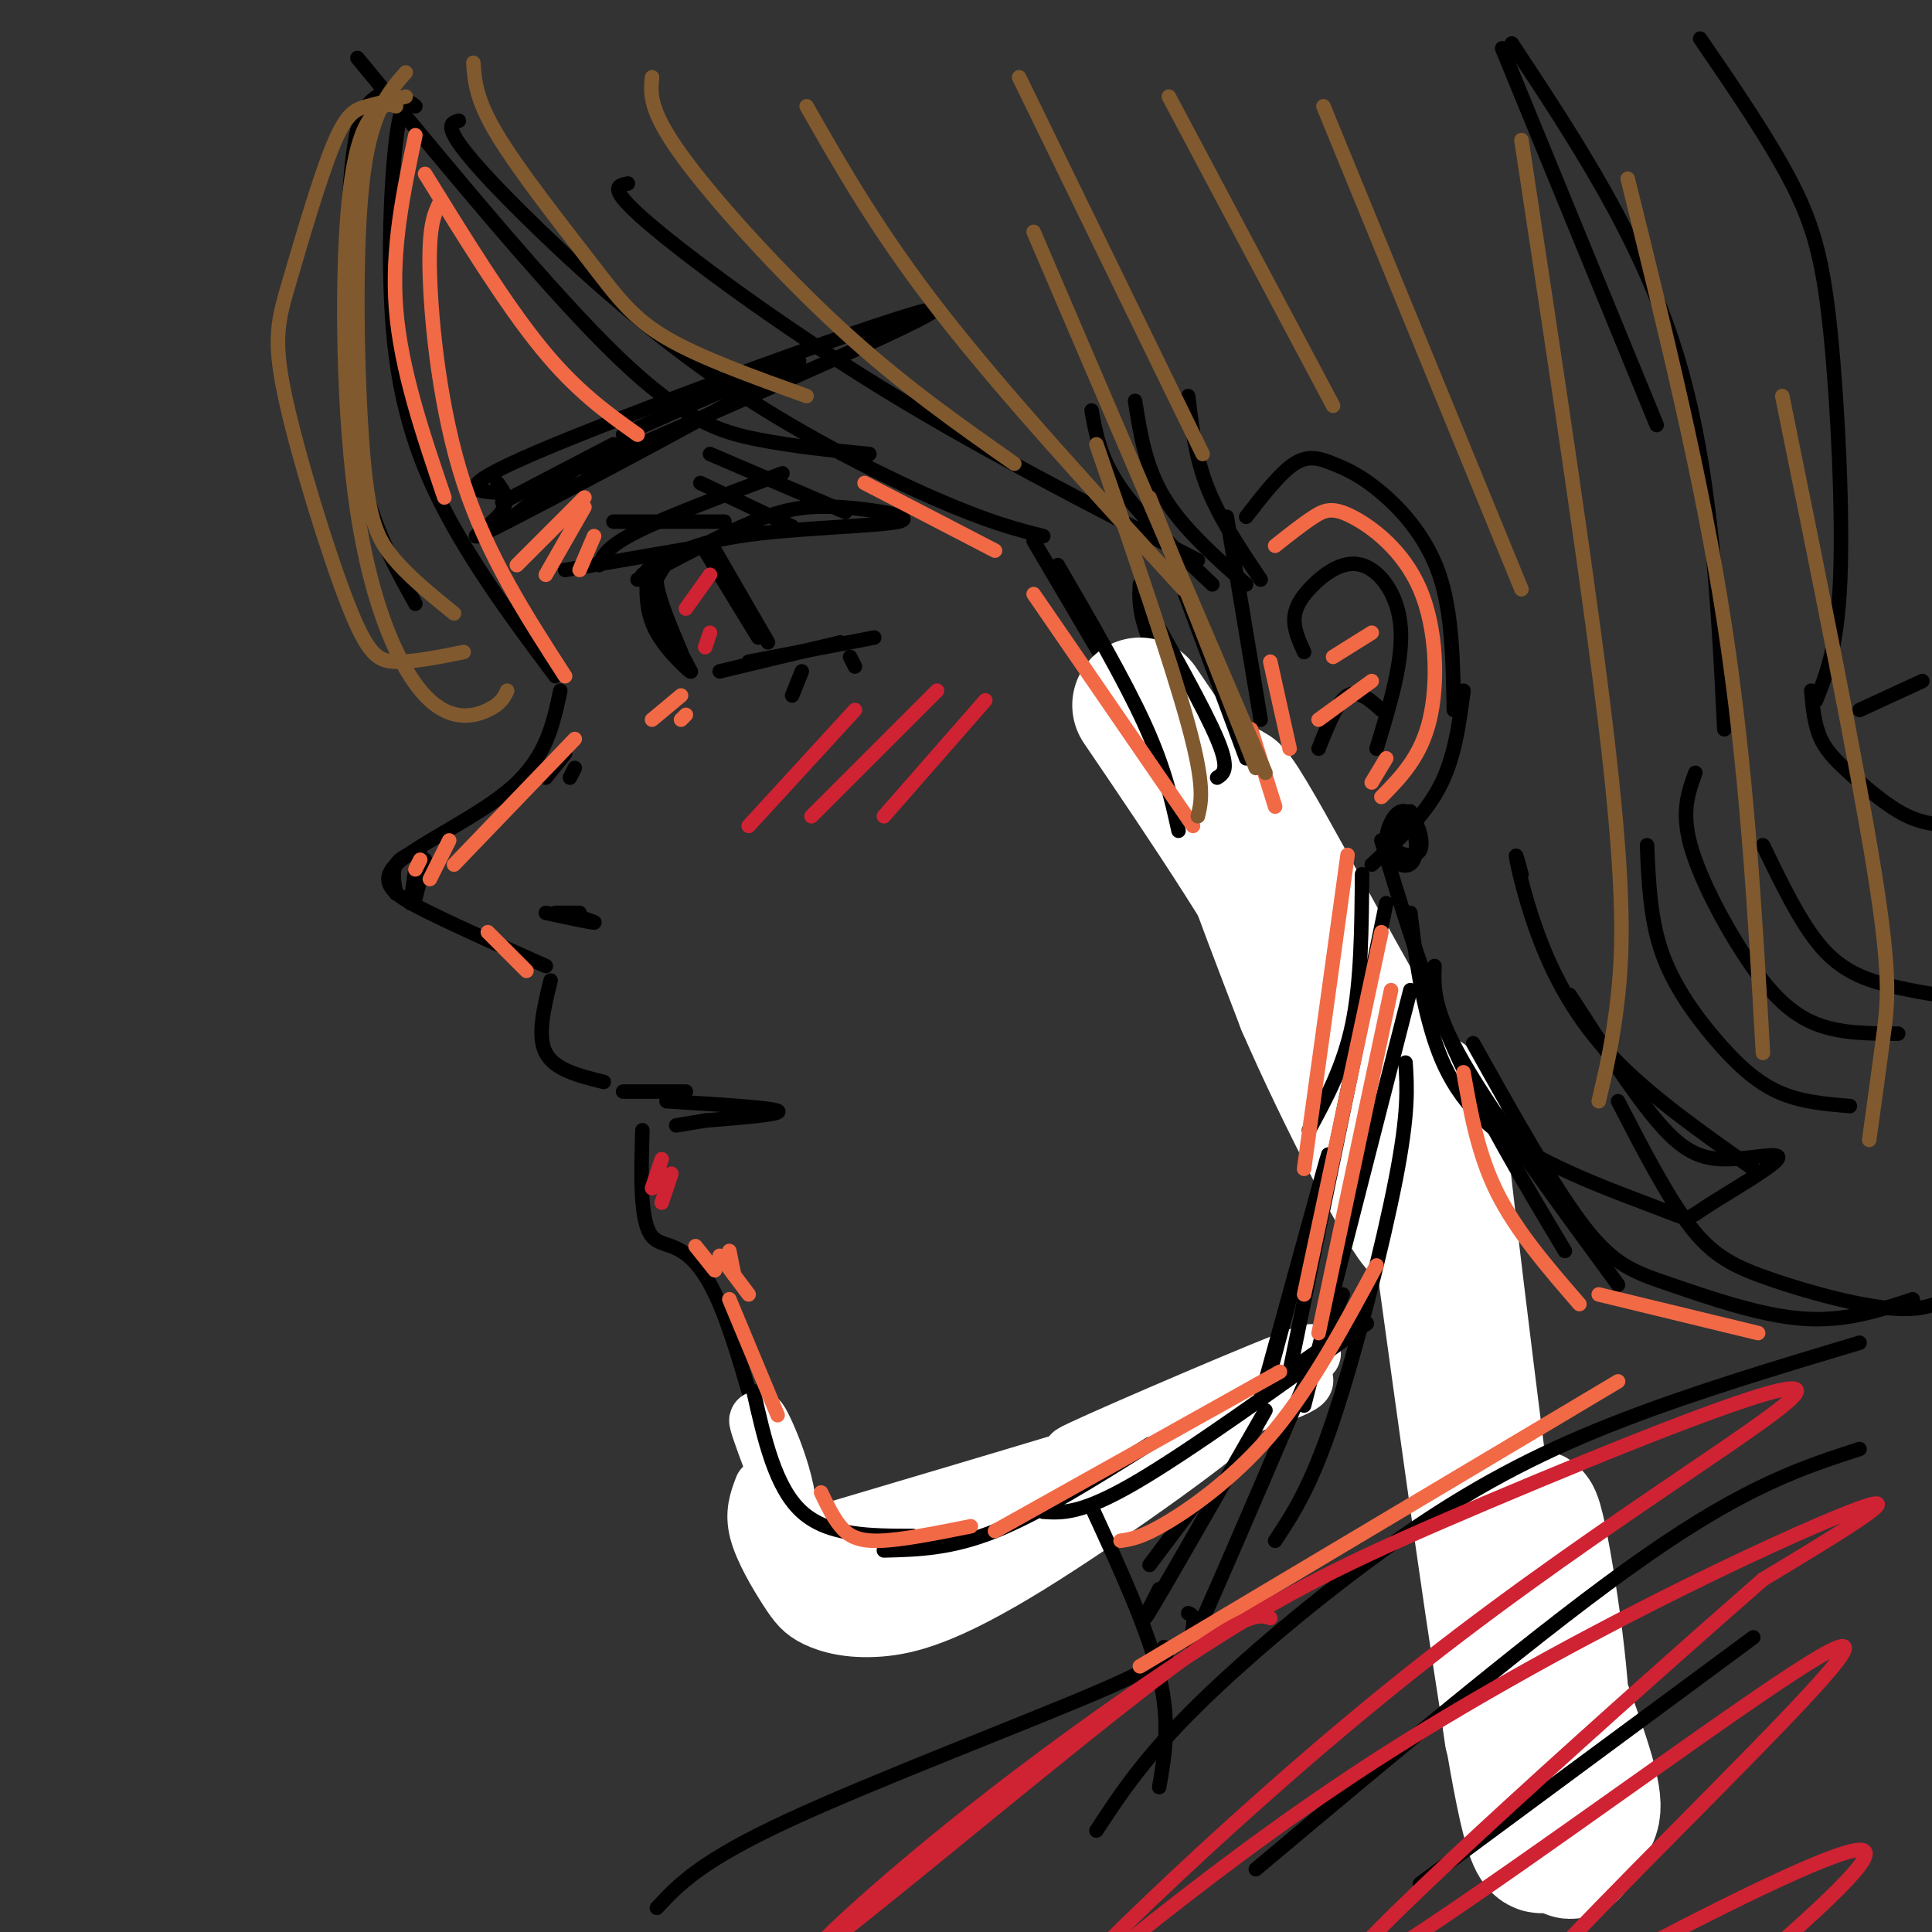 <svg viewBox='0 0 400 400' version='1.1' xmlns='http://www.w3.org/2000/svg' xmlns:xlink='http://www.w3.org/1999/xlink'><rect x="0" y="0" width="400" height="400" fill="#333333" stroke="none"/><g fill='none' stroke='rgb(0,0,0)' stroke-width='3' stroke-linecap='round' stroke-linejoin='round'><path d='M86,22c-1.423,-1.202 -2.845,-2.405 -4,7c-1.155,9.405 -2.042,29.417 0,45c2.042,15.583 7.012,26.738 13,37c5.988,10.262 12.994,19.631 20,29'/><path d='M116,143c-1.446,6.875 -2.893,13.750 -10,20c-7.107,6.250 -19.875,11.875 -24,16c-4.125,4.125 0.393,6.750 7,10c6.607,3.250 15.304,7.125 24,11'/><path d='M114,203c-1.417,5.750 -2.833,11.500 -1,15c1.833,3.500 6.917,4.750 12,6'/><path d='M133,234c-0.276,9.471 -0.553,18.941 2,22c2.553,3.059 7.935,-0.294 14,14c6.065,14.294 12.811,46.233 18,59c5.189,12.767 8.820,6.360 10,5c1.180,-1.360 -0.091,2.326 8,-1c8.091,-3.326 25.546,-13.663 43,-24'/><path d='M228,309c13.333,-8.167 25.167,-16.583 37,-25'/><path d='M134,118c-0.208,4.339 -0.417,8.679 2,13c2.417,4.321 7.458,8.625 7,8c-0.458,-0.625 -6.417,-6.179 -8,-11c-1.583,-4.821 1.208,-8.911 4,-13'/><path d='M133,119c4.458,-3.137 8.915,-6.274 20,-8c11.085,-1.726 28.796,-2.040 33,-3c4.204,-0.960 -5.099,-2.566 -12,-3c-6.901,-0.434 -11.400,0.305 -18,3c-6.600,2.695 -15.300,7.348 -24,12'/><path d='M146,113c0.000,0.000 -29.000,5.000 -29,5'/><path d='M150,108c0.000,0.000 -23.000,0.000 -23,0'/><path d='M164,109c0.000,0.000 -19.000,-9.000 -19,-9'/><path d='M175,106c0.000,0.000 -28.000,-12.000 -28,-12'/><path d='M124,117c0.833,-1.917 1.667,-3.833 8,-7c6.333,-3.167 18.167,-7.583 30,-12'/><path d='M103,102c-5.200,-0.378 -10.400,-0.756 12,-10c22.400,-9.244 72.400,-27.356 78,-28c5.600,-0.644 -33.200,16.178 -72,33'/><path d='M103,100c1.452,1.952 2.905,3.905 0,7c-2.905,3.095 -10.167,7.333 4,0c14.167,-7.333 49.762,-26.238 57,-31c7.238,-4.762 -13.881,4.619 -35,14'/><path d='M138,115c-1.250,1.333 -2.500,2.667 -2,6c0.500,3.333 2.750,8.667 5,14'/><path d='M137,117c-1.000,1.667 -2.000,3.333 -1,7c1.000,3.667 4.000,9.333 7,15'/><path d='M146,114c0.000,0.000 11.000,18.000 11,18'/><path d='M148,114c0.000,0.000 11.000,19.000 11,19'/><path d='M149,139c0.000,0.000 25.000,-6.000 25,-6'/><path d='M155,137c0.000,0.000 26.000,-5.000 26,-5'/><path d='M166,139c0.000,0.000 -2.000,5.000 -2,5'/><path d='M176,136c0.000,0.000 1.000,2.000 1,2'/><path d='M117,156c0.000,0.000 -4.000,5.000 -4,5'/><path d='M119,159c0.000,0.000 -1.000,2.000 -1,2'/><path d='M117,189c3.333,1.000 6.667,2.000 6,2c-0.667,0.000 -5.333,-1.000 -10,-2'/><path d='M120,189c0.000,0.000 -5.000,0.000 -5,0'/><path d='M87,176c-2.083,0.750 -4.167,1.500 -5,3c-0.833,1.500 -0.417,3.750 0,6'/><path d='M86,180c0.000,0.000 -1.000,7.000 -1,7'/><path d='M88,178c0.000,0.000 -2.000,8.000 -2,8'/><path d='M129,226c0.000,0.000 13.000,0.000 13,0'/><path d='M138,228c10.833,0.667 21.667,1.333 23,2c1.333,0.667 -6.833,1.333 -15,2'/><path d='M146,232c0.000,0.000 -6.000,1.000 -6,1'/><path d='M150,271c0.000,0.000 11.000,37.000 11,37'/><path d='M133,93c-2.167,-0.750 -4.333,-1.500 -9,1c-4.667,2.500 -11.833,8.250 -19,14'/><path d='M127,92c0.000,0.000 -23.000,12.000 -23,12'/><path d='M74,12c20.089,24.356 40.178,48.711 54,62c13.822,13.289 21.378,15.511 29,17c7.622,1.489 15.311,2.244 23,3'/><path d='M95,25c-1.118,0.300 -2.236,0.600 -1,3c1.236,2.400 4.826,6.901 14,16c9.174,9.099 23.931,22.796 40,34c16.069,11.204 33.448,19.915 45,25c11.552,5.085 17.276,6.542 23,8'/><path d='M130,38c-2.178,0.400 -4.356,0.800 4,8c8.356,7.200 27.244,21.200 48,34c20.756,12.800 43.378,24.400 66,36'/><path d='M214,112c14.300,24.247 28.600,48.494 39,68c10.400,19.506 16.901,34.270 25,58c8.099,23.730 17.796,56.427 23,78c5.204,21.573 5.915,32.021 6,40c0.085,7.979 -0.458,13.490 -1,19'/><path d='M236,121c-0.195,4.030 -0.389,8.061 6,20c6.389,11.939 19.362,31.788 28,46c8.638,14.212 12.941,22.788 23,50c10.059,27.212 25.874,73.061 34,99c8.126,25.939 8.563,31.970 9,38'/></g>
<g fill='none' stroke='rgb(255,255,255)' stroke-width='12' stroke-linecap='round' stroke-linejoin='round'><path d='M158,308c-0.989,2.604 -1.978,5.207 -1,9c0.978,3.793 3.924,8.774 6,12c2.076,3.226 3.284,4.695 6,6c2.716,1.305 6.942,2.446 13,2c6.058,-0.446 13.949,-2.479 31,-13c17.051,-10.521 43.261,-29.532 43,-31c-0.261,-1.468 -26.993,14.605 -50,25c-23.007,10.395 -42.288,15.113 -36,11c6.288,-4.113 38.144,-17.056 70,-30'/><path d='M240,299c17.811,-8.239 27.337,-13.835 18,-11c-9.337,2.835 -37.538,14.102 -36,13c1.538,-1.102 32.814,-14.574 44,-19c11.186,-4.426 2.281,0.193 2,2c-0.281,1.807 8.063,0.802 -7,6c-15.063,5.198 -53.531,16.599 -92,28'/><path d='M169,318c-15.119,5.226 -6.917,4.292 -6,-3c0.917,-7.292 -5.452,-20.940 -6,-21c-0.548,-0.060 4.726,13.470 10,27'/></g>
<g fill='none' stroke='rgb(0,0,0)' stroke-width='3' stroke-linecap='round' stroke-linejoin='round'><path d='M156,288c2.250,10.000 4.500,20.000 10,25c5.500,5.000 14.250,5.000 23,5'/><path d='M183,321c6.917,-0.167 13.833,-0.333 23,-4c9.167,-3.667 20.583,-10.833 32,-18'/><path d='M216,313c3.917,0.250 7.833,0.500 19,-6c11.167,-6.500 29.583,-19.750 48,-33'/><path d='M261,288c0.000,0.000 20.000,-14.000 20,-14'/><path d='M226,312c5.833,12.667 11.667,25.333 14,35c2.333,9.667 1.167,16.333 0,23'/></g>
<g fill='none' stroke='rgb(255,255,255)' stroke-width='28' stroke-linecap='round' stroke-linejoin='round'><path d='M313,325c6.930,17.850 13.860,35.699 16,44c2.140,8.301 -0.510,7.052 -2,10c-1.490,2.948 -1.821,10.093 -4,-5c-2.179,-15.093 -6.205,-52.426 -6,-59c0.205,-6.574 4.643,17.609 6,34c1.357,16.391 -0.365,24.990 -2,30c-1.635,5.010 -3.181,6.431 -7,-15c-3.819,-21.431 -9.909,-65.716 -16,-110'/><path d='M298,254c-3.596,-27.054 -4.584,-39.689 0,-7c4.584,32.689 14.742,110.701 15,112c0.258,1.299 -9.385,-74.116 -13,-105c-3.615,-30.884 -1.204,-17.238 -10,-30c-8.796,-12.762 -28.799,-51.932 -34,-59c-5.201,-7.068 4.399,17.966 14,43'/><path d='M270,208c8.190,18.917 21.667,44.708 24,46c2.333,1.292 -6.476,-21.917 -18,-44c-11.524,-22.083 -25.762,-43.042 -40,-64'/></g>
<g fill='none' stroke='rgb(0,0,0)' stroke-width='3' stroke-linecap='round' stroke-linejoin='round'><path d='M219,117c6.917,11.917 13.833,23.833 18,33c4.167,9.167 5.583,15.583 7,22'/><path d='M236,123c6.667,11.833 13.333,23.667 16,30c2.667,6.333 1.333,7.167 0,8'/><path d='M245,122c0.000,0.000 13.000,35.000 13,35'/><path d='M258,107c3.533,-4.558 7.065,-9.116 10,-11c2.935,-1.884 5.271,-1.093 8,0c2.729,1.093 5.850,2.486 10,6c4.150,3.514 9.329,9.147 12,17c2.671,7.853 2.836,17.927 3,28'/><path d='M303,143c-0.917,7.000 -1.833,14.000 -5,20c-3.167,6.000 -8.583,11.000 -14,16'/><path d='M282,181c-0.083,11.083 -0.167,22.167 -2,31c-1.833,8.833 -5.417,15.417 -9,22'/><path d='M286,174c4.333,14.417 8.667,28.833 15,43c6.333,14.167 14.667,28.083 23,42'/><path d='M297,200c-0.167,4.500 -0.333,9.000 6,20c6.333,11.000 19.167,28.500 32,46'/><path d='M263,284c6.083,-22.667 12.167,-45.333 12,-45c-0.167,0.333 -6.583,23.667 -13,47'/><path d='M287,187c0.000,0.000 -20.000,97.000 -20,97'/><path d='M292,205c0.000,0.000 -22.000,86.000 -22,86'/><path d='M291,220c0.333,5.133 0.667,10.267 -2,24c-2.667,13.733 -8.333,36.067 -13,50c-4.667,13.933 -8.333,19.467 -12,25'/><path d='M278,268c-11.511,26.933 -23.022,53.867 -28,65c-4.978,11.133 -3.422,6.467 -3,4c0.422,-2.467 -0.289,-2.733 -1,-3'/><path d='M262,292c-9.667,16.917 -19.333,33.833 -23,40c-3.667,6.167 -1.333,1.583 1,-3'/><path d='M247,312c0.000,0.000 -9.000,12.000 -9,12'/><path d='M270,135c-1.067,-2.351 -2.134,-4.702 -2,-7c0.134,-2.298 1.469,-4.544 4,-7c2.531,-2.456 6.258,-5.123 10,-4c3.742,1.123 7.498,6.035 8,13c0.502,6.965 -2.249,15.982 -5,25'/><path d='M286,147c-2.417,-2.167 -4.833,-4.333 -7,-3c-2.167,1.333 -4.083,6.167 -6,11'/><path d='M292,168c-2.424,2.565 -4.848,5.130 -4,7c0.848,1.870 4.967,3.046 6,1c1.033,-2.046 -1.019,-7.315 -3,-8c-1.981,-0.685 -3.890,3.214 -4,6c-0.110,2.786 1.579,4.458 3,5c1.421,0.542 2.575,-0.046 3,-2c0.425,-1.954 0.121,-5.272 -1,-6c-1.121,-0.728 -3.061,1.136 -5,3'/><path d='M78,20c-1.905,1.411 -3.810,2.821 -5,13c-1.190,10.179 -1.667,29.125 -1,43c0.667,13.875 2.476,22.679 5,30c2.524,7.321 5.762,13.161 9,19'/><path d='M226,85c0.917,5.000 1.833,10.000 6,16c4.167,6.000 11.583,13.000 19,20'/><path d='M235,83c1.083,6.833 2.167,13.667 6,20c3.833,6.333 10.417,12.167 17,18'/><path d='M246,82c0.750,6.333 1.500,12.667 4,19c2.500,6.333 6.750,12.667 11,19'/><path d='M254,107c0.000,0.000 7.000,42.000 7,42'/><path d='M311,10c0.000,0.000 32.000,78.000 32,78'/><path d='M313,9c13.333,20.167 26.667,40.333 34,64c7.333,23.667 8.667,50.833 10,78'/><path d='M352,8c7.214,10.542 14.429,21.083 19,30c4.571,8.917 6.500,16.208 8,31c1.500,14.792 2.571,37.083 2,51c-0.571,13.917 -2.786,19.458 -5,25'/><path d='M292,189c0.919,7.549 1.838,15.098 4,23c2.162,7.902 5.566,16.156 15,23c9.434,6.844 24.896,12.279 32,15c7.104,2.721 5.848,2.729 10,0c4.152,-2.729 13.711,-8.195 15,-10c1.289,-1.805 -5.691,0.053 -11,0c-5.309,-0.053 -8.945,-2.015 -14,-8c-5.055,-5.985 -11.527,-15.992 -18,-26'/><path d='M315,181c-0.714,-2.613 -1.429,-5.226 -1,-3c0.429,2.226 2.000,9.292 5,17c3.000,7.708 7.429,16.060 15,24c7.571,7.940 18.286,15.470 29,23'/><path d='M341,175c0.321,7.571 0.643,15.143 3,22c2.357,6.857 6.750,13.000 11,18c4.250,5.000 8.357,8.857 13,11c4.643,2.143 9.821,2.571 15,3'/><path d='M351,160c-1.464,4.000 -2.929,8.000 -1,15c1.929,7.000 7.250,17.000 12,24c4.750,7.000 8.929,11.000 14,13c5.071,2.000 11.036,2.000 17,2'/><path d='M375,143c0.315,3.548 0.631,7.095 2,10c1.369,2.905 3.792,5.167 7,8c3.208,2.833 7.202,6.238 11,8c3.798,1.762 7.399,1.881 11,2'/><path d='M305,216c8.351,14.935 16.702,29.869 23,38c6.298,8.131 10.542,9.458 18,12c7.458,2.542 18.131,6.298 27,7c8.869,0.702 15.935,-1.649 23,-4'/><path d='M335,228c5.137,9.958 10.274,19.917 15,26c4.726,6.083 9.042,8.292 17,11c7.958,2.708 19.560,5.917 27,6c7.440,0.083 10.720,-2.958 14,-6'/><path d='M365,175c3.889,8.044 7.778,16.089 12,21c4.222,4.911 8.778,6.689 14,8c5.222,1.311 11.111,2.156 17,3'/><path d='M385,147c0.000,0.000 13.000,-6.000 13,-6'/><path d='M385,278c-16.917,5.077 -33.833,10.155 -49,16c-15.167,5.845 -28.583,12.458 -44,23c-15.417,10.542 -32.833,25.012 -44,36c-11.167,10.988 -16.083,18.494 -21,26'/><path d='M385,300c-11.583,3.750 -23.167,7.500 -44,22c-20.833,14.500 -50.917,39.750 -81,65'/><path d='M363,339c0.000,0.000 -69.000,51.000 -69,51'/><path d='M241,341c1.133,1.200 2.267,2.400 -13,9c-15.267,6.600 -46.933,18.600 -65,27c-18.067,8.400 -22.533,13.200 -27,18'/></g>
<g fill='none' stroke='rgb(207,34,51)' stroke-width='3' stroke-linecap='round' stroke-linejoin='round'><path d='M177,147c0.000,0.000 -22.000,24.000 -22,24'/><path d='M194,143c0.000,0.000 -26.000,26.000 -26,26'/><path d='M204,145c0.000,0.000 -21.000,24.000 -21,24'/></g>
<g fill='none' stroke='rgb(242,105,70)' stroke-width='3' stroke-linecap='round' stroke-linejoin='round'><path d='M86,28c-2.500,11.750 -5.000,23.500 -4,36c1.000,12.500 5.500,25.750 10,39'/><path d='M91,42c-1.156,2.444 -2.311,4.889 -2,15c0.311,10.111 2.089,27.889 7,43c4.911,15.111 12.956,27.556 21,40'/><path d='M119,153c0.000,0.000 -25.000,26.000 -25,26'/><path d='M93,174c0.000,0.000 -4.000,8.000 -4,8'/><path d='M87,178c0.000,0.000 -1.000,2.000 -1,2'/><path d='M101,193c0.000,0.000 8.000,8.000 8,8'/><path d='M144,258c0.000,0.000 4.000,5.000 4,5'/><path d='M149,260c0.000,0.000 6.000,8.000 6,8'/><path d='M151,259c0.000,0.000 1.000,5.000 1,5'/><path d='M151,269c0.000,0.000 10.000,24.000 10,24'/><path d='M170,309c1.222,2.556 2.444,5.111 4,7c1.556,1.889 3.444,3.111 8,3c4.556,-0.111 11.778,-1.556 19,-3'/><path d='M206,317c0.000,0.000 59.000,-33.000 59,-33'/><path d='M288,205c0.000,0.000 -15.000,71.000 -15,71'/><path d='M285,262c-6.644,12.333 -13.289,24.667 -21,34c-7.711,9.333 -16.489,15.667 -22,19c-5.511,3.333 -7.756,3.667 -10,4'/><path d='M264,113c2.868,-2.271 5.735,-4.542 8,-6c2.265,-1.458 3.927,-2.102 8,0c4.073,2.102 10.558,6.951 14,15c3.442,8.049 3.841,19.300 2,27c-1.841,7.700 -5.920,11.850 -10,16'/><path d='M284,141c0.000,0.000 -11.000,8.000 -11,8'/><path d='M284,131c0.000,0.000 -8.000,5.000 -8,5'/><path d='M287,157c0.000,0.000 -3.000,5.000 -3,5'/><path d='M259,151c0.000,0.000 5.000,16.000 5,16'/><path d='M263,137c0.000,0.000 4.000,18.000 4,18'/><path d='M279,177c0.000,0.000 -9.000,65.000 -9,65'/><path d='M286,193c0.000,0.000 -16.000,75.000 -16,75'/><path d='M303,222c1.500,8.500 3.000,17.000 7,25c4.000,8.000 10.500,15.500 17,23'/><path d='M331,268c0.000,0.000 33.000,8.000 33,8'/><path d='M335,286c0.000,0.000 -99.000,59.000 -99,59'/><path d='M88,36c8.333,13.500 16.667,27.000 24,36c7.333,9.000 13.667,13.500 20,18'/><path d='M121,103c0.000,0.000 -14.000,14.000 -14,14'/><path d='M121,105c0.000,0.000 -8.000,14.000 -8,14'/><path d='M123,111c0.000,0.000 -3.000,7.000 -3,7'/><path d='M141,144c0.000,0.000 -6.000,5.000 -6,5'/><path d='M141,149c0.000,0.000 1.000,-1.000 1,-1'/><path d='M179,100c0.000,0.000 27.000,14.000 27,14'/><path d='M214,123c0.000,0.000 33.000,48.000 33,48'/></g>
<g fill='none' stroke='rgb(129,89,47)' stroke-width='3' stroke-linecap='round' stroke-linejoin='round'><path d='M82,22c-1.038,-0.375 -2.076,-0.750 -4,1c-1.924,1.750 -4.734,5.624 -6,21c-1.266,15.376 -0.989,42.256 2,62c2.989,19.744 8.689,32.354 14,38c5.311,5.646 10.232,4.327 13,3c2.768,-1.327 3.384,-2.664 4,-4'/><path d='M84,20c-2.829,0.680 -5.659,1.361 -8,2c-2.341,0.639 -4.195,1.238 -7,8c-2.805,6.762 -6.561,19.688 -9,28c-2.439,8.312 -3.561,12.012 -1,24c2.561,11.988 8.805,32.266 13,43c4.195,10.734 6.341,11.924 10,12c3.659,0.076 8.829,-0.962 14,-2'/><path d='M84,15c-3.702,4.226 -7.405,8.452 -9,23c-1.595,14.548 -1.083,39.417 0,54c1.083,14.583 2.738,18.881 6,23c3.262,4.119 8.131,8.060 13,12'/><path d='M98,13c0.268,3.804 0.536,7.607 5,15c4.464,7.393 13.125,18.375 19,26c5.875,7.625 8.964,11.893 16,16c7.036,4.107 18.018,8.054 29,12'/><path d='M135,16c-0.333,3.378 -0.667,6.756 6,16c6.667,9.244 20.333,24.356 33,36c12.667,11.644 24.333,19.822 36,28'/><path d='M167,22c7.500,13.167 15.000,26.333 28,43c13.000,16.667 31.500,36.833 50,57'/><path d='M214,48c0.000,0.000 48.000,112.000 48,112'/><path d='M227,92c7.750,22.583 15.500,45.167 19,58c3.500,12.833 2.750,15.917 2,19'/><path d='M238,103c0.000,0.000 22.000,56.000 22,56'/><path d='M211,16c0.000,0.000 38.000,78.000 38,78'/><path d='M242,20c0.000,0.000 34.000,64.000 34,64'/><path d='M274,22c0.000,0.000 41.000,100.000 41,100'/><path d='M315,29c7.289,48.022 14.578,96.044 18,126c3.422,29.956 2.978,41.844 2,51c-0.978,9.156 -2.489,15.578 -4,22'/><path d='M337,37c7.667,30.917 15.333,61.833 20,92c4.667,30.167 6.333,59.583 8,89'/><path d='M369,82c7.733,38.089 15.467,76.178 19,98c3.533,21.822 2.867,27.378 2,34c-0.867,6.622 -1.933,14.311 -3,22'/></g>
<g fill='none' stroke='rgb(207,34,51)' stroke-width='3' stroke-linecap='round' stroke-linejoin='round'><path d='M147,119c0.000,0.000 -5.000,7.000 -5,7'/><path d='M147,131c0.000,0.000 -1.000,3.000 -1,3'/><path d='M263,335c-2.427,-0.815 -4.855,-1.631 -24,13c-19.145,14.631 -55.009,44.707 -66,53c-10.991,8.293 2.891,-5.197 21,-20c18.109,-14.803 40.445,-30.919 58,-42c17.555,-11.081 30.329,-17.128 56,-28c25.671,-10.872 64.238,-26.570 64,-23c-0.238,3.570 -39.282,26.407 -77,56c-37.718,29.593 -74.110,65.943 -77,70c-2.890,4.057 27.722,-24.177 66,-49c38.278,-24.823 84.222,-46.235 99,-52c14.778,-5.765 -1.611,4.118 -18,14'/><path d='M365,327c-26.166,22.898 -82.581,73.143 -87,81c-4.419,7.857 43.157,-26.674 72,-47c28.843,-20.326 38.952,-26.446 27,-13c-11.952,13.446 -45.967,46.460 -58,60c-12.033,13.540 -2.086,7.607 16,-2c18.086,-9.607 44.310,-22.888 50,-23c5.690,-0.112 -9.155,12.944 -24,26'/><path d='M137,240c0.000,0.000 -2.000,6.000 -2,6'/><path d='M139,243c0.000,0.000 -2.000,6.000 -2,6'/></g>
</svg>